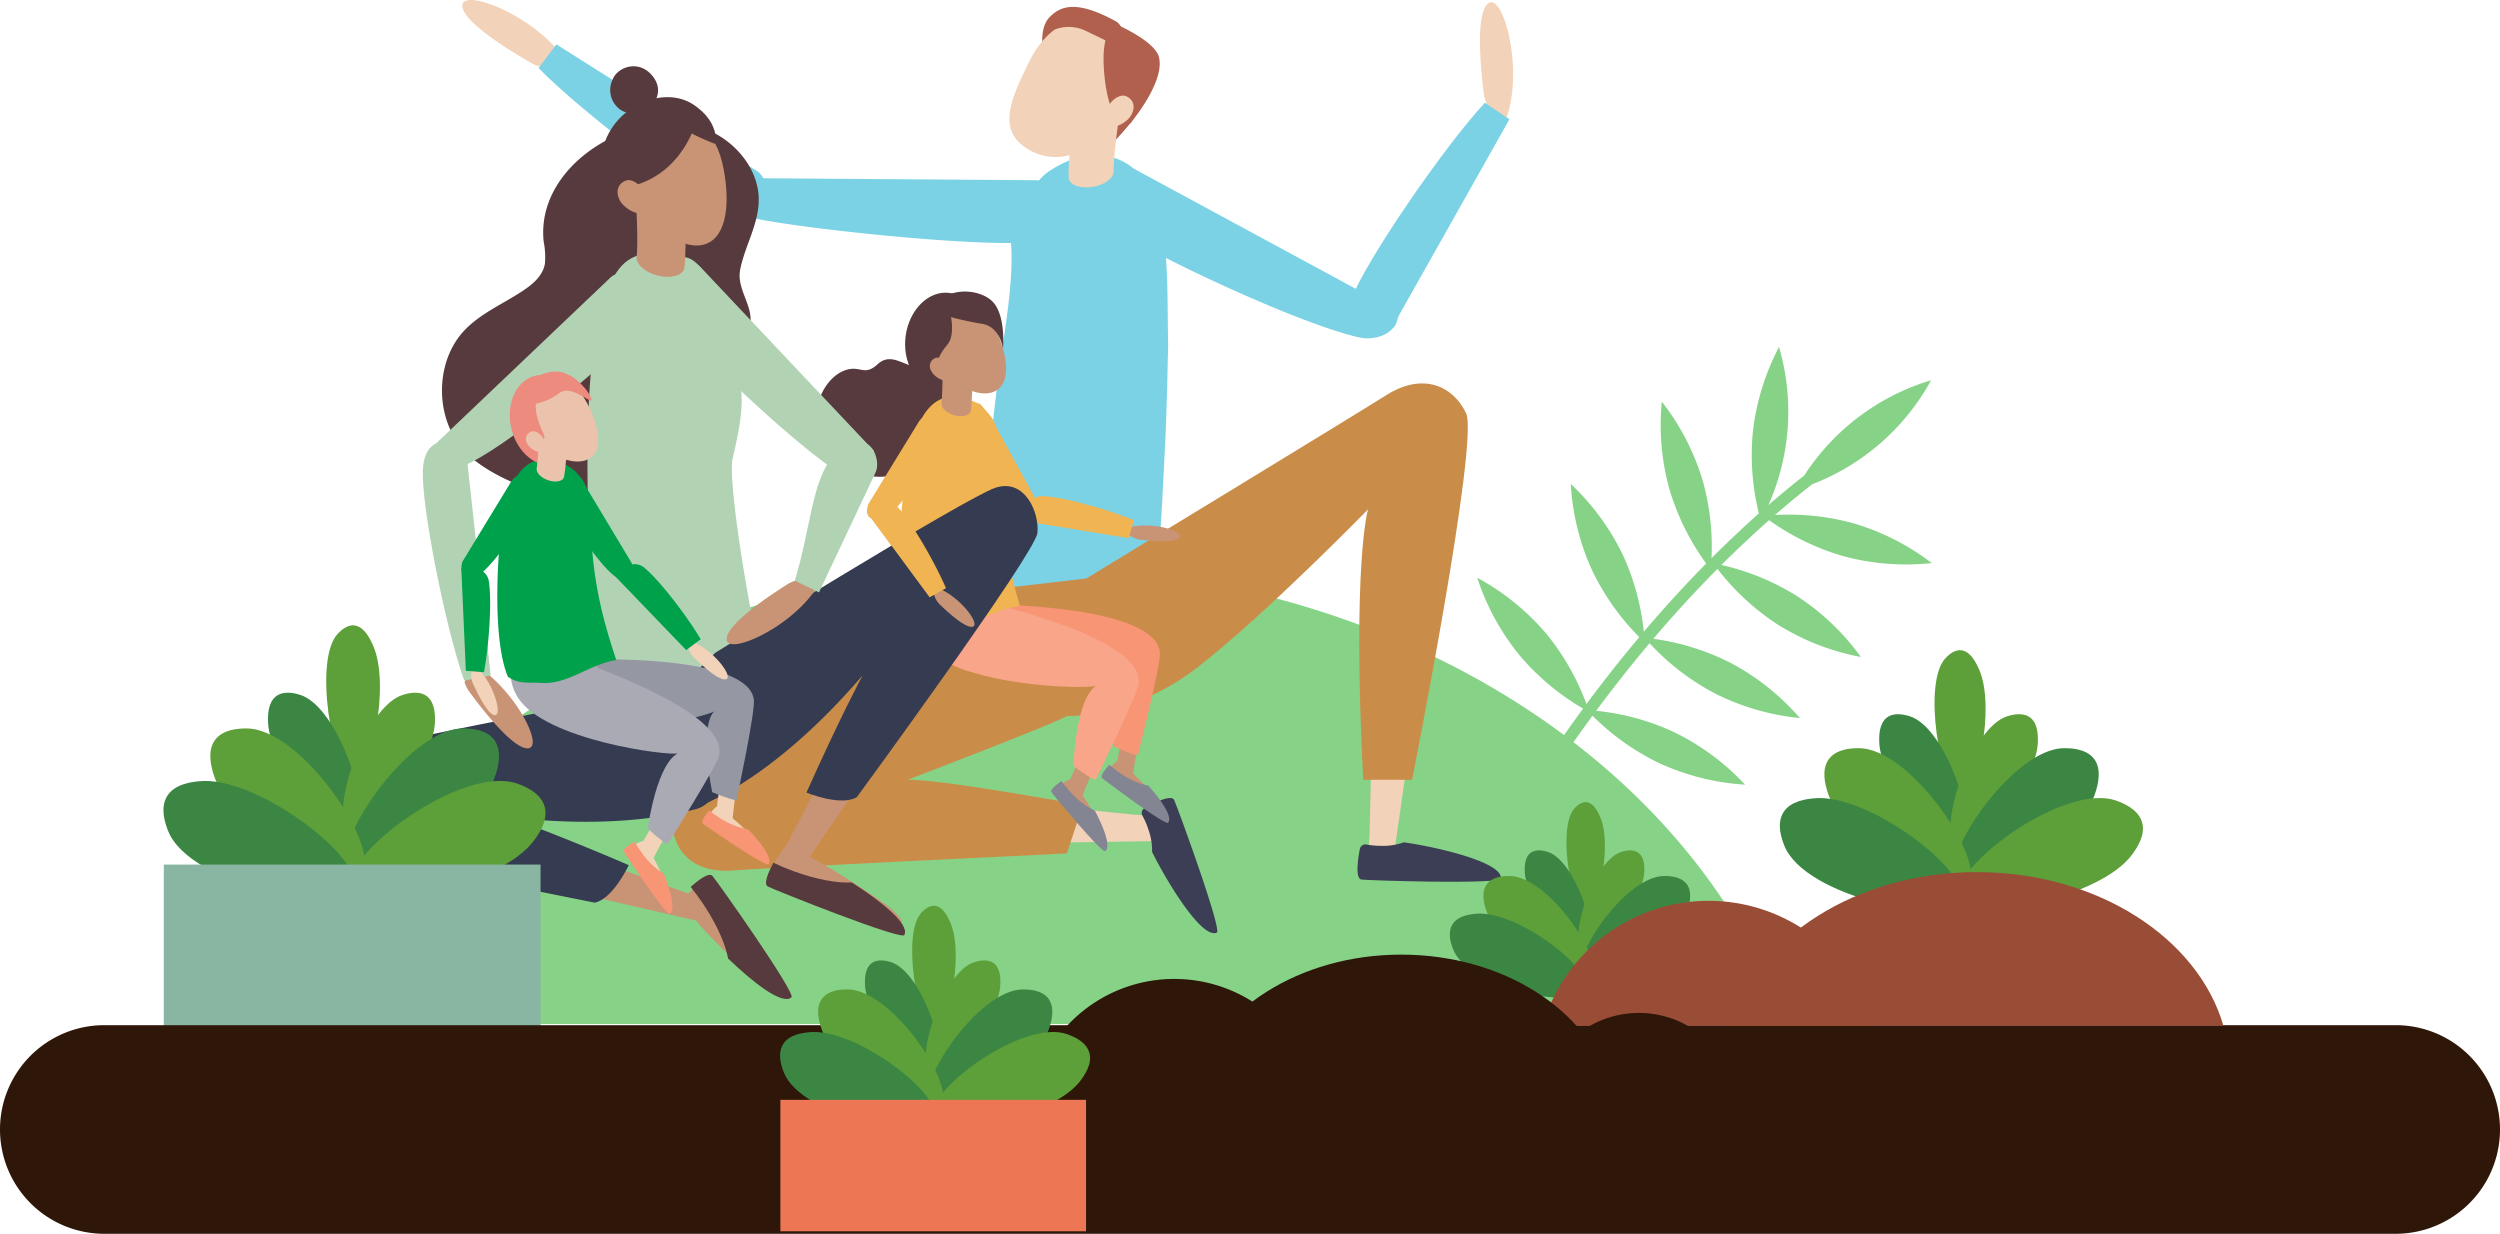 <svg id="Groupe_158" data-name="Groupe 158" xmlns="http://www.w3.org/2000/svg" xmlns:xlink="http://www.w3.org/1999/xlink" width="580" height="286.24" viewBox="0 0 580 286.24">
  <defs>
    <clipPath id="clip-path">
      <rect id="Rectangle_83" data-name="Rectangle 83" width="580" height="286.24" fill="none"/>
    </clipPath>
  </defs>
  <g id="Groupe_157" data-name="Groupe 157" clip-path="url(#clip-path)">
    <path id="Tracé_916" data-name="Tracé 916" d="M768.324,274.686a56.654,56.654,0,0,1,13.03,13.379l.388-.6c3.337-5.167,7.249-10.91,11.708-16.974A56.648,56.648,0,0,1,778.8,258.242a55.868,55.868,0,0,1-9.913-18.111,55.865,55.865,0,0,1,16.038,13,56.653,56.653,0,0,1,9.3,16.3c3.716-5.013,7.805-10.233,12.254-15.525a56.692,56.692,0,0,1-10.941-15.492,55.857,55.857,0,0,1-4.952-20.044,55.863,55.863,0,0,1,12.179,16.672,56.607,56.607,0,0,1,4.774,17.605c4.47-5.26,9.3-10.576,14.466-15.816a56.684,56.684,0,0,1-8.461-16.995,55.859,55.859,0,0,1-1.837-20.564,55.86,55.86,0,0,1,9.494,18.334,56.607,56.607,0,0,1,2.04,17.982c3.508-3.511,7.169-6.981,10.985-10.372a56.673,56.673,0,0,1-1.4-18.886A55.862,55.862,0,0,1,838.9,186.6a53.266,53.266,0,0,1-2.467,36.685q4.054-3.515,8.325-6.887a53.271,53.271,0,0,1,29.427-22.084,53.259,53.259,0,0,1-27.609,24.142q-4.423,3.477-8.606,7.126a56.615,56.615,0,0,1,17.942,1.849,55.869,55.869,0,0,1,18.436,9.295,55.858,55.858,0,0,1-20.584-1.614,56.642,56.642,0,0,1-17.165-8.334c-3.842,3.393-7.526,6.872-11.057,10.392a56.637,56.637,0,0,1,17.384,7.123,55.866,55.866,0,0,1,14.966,14.223,55.864,55.864,0,0,1-19.24-7.49,56.662,56.662,0,0,1-14.029-12.941c-5.328,5.364-10.292,10.815-14.88,16.208a56.655,56.655,0,0,1,17.846,5.548,55.862,55.862,0,0,1,16.164,12.846,55.864,55.864,0,0,1-19.826-5.763,56.651,56.651,0,0,1-15.062-11.591c-4.5,5.338-8.633,10.606-12.384,15.663a56.652,56.652,0,0,1,17.933,4.89,55.862,55.862,0,0,1,16.616,12.255,55.872,55.872,0,0,1-20.021-5.043,56.665,56.665,0,0,1-15.38-10.949c-4.4,5.982-8.257,11.648-11.552,16.749l-.491.762a56.439,56.439,0,0,1,18.674,7.391,55.867,55.867,0,0,1,14.966,14.223A53.487,53.487,0,0,1,783.35,290.03a297.9,297.9,0,0,0-20.465,36.99l-2.513-1.095a299.233,299.233,0,0,1,20.216-36.664,56.645,56.645,0,0,1-16.917-8.1,55.861,55.861,0,0,1-14.127-15.056,55.855,55.855,0,0,1,18.78,8.579" transform="translate(-426.169 -106.097)" fill="#86d388"/>
    <path id="Tracé_917" data-name="Tracé 917" d="M321.777,304.671c-83.425,0-153.78,44.859-175.592,106.132H497.368C475.556,349.53,405.2,304.671,321.777,304.671" transform="translate(-83.117 -173.227)" fill="#86d388"/>
    <path id="Tracé_918" data-name="Tracé 918" d="M589.906,102.816c-6.746-5.053-1.724-10.237-1.647-10.438.9-2.36,5.732-3.37,8.512-2.045l60.507,32.749c1.023.431.339,2.142-.057,3.18a2.051,2.051,0,0,1-.619.856c-1.674,2-5.031,2.782-7.637,2.234-13.569-2.856-50.287-19.965-59.059-26.536" transform="translate(-333.404 -51.026)" fill="#7bd2e4"/>
    <path id="Tracé_919" data-name="Tracé 919" d="M800.526,28.1a7.734,7.734,0,0,1-3.789-5.738c-.766-6.157-1.818-17.817.75-20.645,3.533-3.891,8.909,15.36,4.229,27.074Z" transform="translate(-452.503 -0.684)" fill="#f2d2b8"/>
    <path id="Tracé_920" data-name="Tracé 920" d="M756.769,55.252c-9.757,10.537-27.485,36.561-30.76,45.054-2.717,7.046,1.6,8.592,1.757,8.712,1.84,1.408,6.106.5,7.595-1.817l27.1-48.1Z" transform="translate(-412.279 -31.415)" fill="#7bd2e4"/>
    <path id="Tracé_921" data-name="Tracé 921" d="M376.548,421.622c-3.562,1.7-5.364,3.663-5.426,6.956a6.4,6.4,0,0,0,6.491,6.515l100.866-1.529a2.952,2.952,0,0,0,.112-5.9l-4.353-.231c-68.885-6.964-84.8-10.863-97.689-5.814" transform="translate(-211.008 -238.419)" fill="#f2d2b8"/>
    <path id="Tracé_922" data-name="Tracé 922" d="M462.986,337.791c8.726-8.343,7.112-14.764,4.69-18.4a6.354,6.354,0,0,0-9.189-3.408l-87.6,50.022a2.947,2.947,0,0,0-.121,5.05,10.226,10.226,0,0,0,10.281,2.223c18.8-6.391,70.595-24.641,81.941-35.49" transform="translate(-210.028 -179.181)" fill="#f2d2b8"/>
    <path id="Tracé_923" data-name="Tracé 923" d="M742.6,218.08c2.135-3.318,4.313-4.856,7.588-4.5a6.4,6.4,0,0,1,5.64,7.264L741.52,320.7a2.951,2.951,0,0,1-5.865-.637l.322-4.347c1.825-69.212-.025-85.492,6.619-97.638" transform="translate(-418.268 -121.406)" fill="#f2d2b8"/>
    <path id="Tracé_924" data-name="Tracé 924" d="M574.974,283.63c-11.444,3.845-16.378-.569-18.468-4.4a6.355,6.355,0,0,1,1.255-9.72l85.02-54.295a2.947,2.947,0,0,1,4.527,2.241,10.224,10.224,0,0,1-2.812,10.136c-14.4,13.676-54.641,51.041-69.522,56.04" transform="translate(-315.448 -122.1)" fill="#f2d2b8"/>
    <path id="Tracé_925" data-name="Tracé 925" d="M735.546,453.775a14.25,14.25,0,0,0,5.206-.813c7.563,1.058,22.967,4.608,22.488,8.389-.176,1.393-30.229.482-32.316.241-1.471-.17-.869-4.523-.386-7.08a1.319,1.319,0,0,1,1.559-1.041,18.414,18.414,0,0,0,3.448.3" transform="translate(-415.055 -257.541)" fill="#3b3e54"/>
    <path id="Tracé_926" data-name="Tracé 926" d="M615.5,436.435a14.25,14.25,0,0,1,.86,5.2c3.376,6.85,11.575,20.365,15.016,18.725,1.268-.6-9.019-28.856-9.9-30.763-.622-1.344-4.567.592-6.844,1.853a1.32,1.32,0,0,0-.5,1.807,18.432,18.432,0,0,1,1.37,3.179" transform="translate(-349.077 -243.997)" fill="#3b3e54"/>
    <path id="Tracé_927" data-name="Tracé 927" d="M271.611,15.082a7.734,7.734,0,0,1-6.864-.406C259.36,11.6,249.4,5.452,248.671,1.7c-1-5.16,17.635,2.075,24.207,12.842Z" transform="translate(-141.365 0)" fill="#f2d2b8"/>
    <path id="Tracé_928" data-name="Tracé 928" d="M460.816,110.508c8.347-1.173,6.447-8.136,6.476-8.349.349-2.5-3.4-5.716-6.471-5.9l-68.8-.491c-1.1-.116-4.068,3.28-4.221,4.38a2.047,2.047,0,0,0,.129,1.049c.5,2.558,5.739,3.553,8.351,4.073,12.827,2.551,53.681,6.762,64.535,5.236" transform="translate(-220.481 -54.451)" fill="#7bd2e4"/>
    <path id="Tracé_929" data-name="Tracé 929" d="M289.617,29.357c10.034,10.273,35.136,29.285,43.454,32.982,6.9,3.067,8.661-1.167,8.789-1.318,1.5-1.767.807-6.072-1.433-7.676L293.742,23.862Z" transform="translate(-164.668 -13.567)" fill="#7bd2e4"/>
    <path id="Tracé_930" data-name="Tracé 930" d="M564.272,172.7c.187-2.527.353-5.1.5-7.627.1-1.669.172-3.4.26-5.035.2-3.723.385-7.495.56-11.161.083-1.735.143-3.55.2-5.169.143-4.007.268-8.386.325-12.157.025-1.631.125-3.389.1-4.492-.158-7.2-.015-14.3-.6-21.118-.343-3.983.064-5.809-1.269-9.838-3.982-12.038-14.125-16.458-25.385-9.21a12.124,12.124,0,0,0-2.008,1.594c-4.346,4.882-7.811,7.667-7.192,15.3.681,8.394-1.406,20.17-2.777,29.358-.084.564-.294,2.73-.446,3.957-.217,1.743-.484,3.947-.727,6.045-.341,2.935-.752,6.231-1.085,9.365-.2,1.892-.438,4.027-.675,6.037-.418,3.554-.825,7.262-1.248,10.852-.117,1-.244,2.045-.381,3.041-.106.771-.2,1.528-.305,2.293-.248,1.814-.5,3.728-.784,5.508-.244,1.555-.531,2.961-.836,4.474-.409,2.033-.829,4.052-1.276,6.084a36.215,36.215,0,0,0,13.49.071c7.516-1.356,14.7-3.573,22.358-3.25a46.47,46.47,0,0,1,7.408,1.356c.57-3.853,1.028-7.733,1.415-11.624.154-1.539.268-3.1.383-4.655" transform="translate(-295.213 -47.406)" fill="#7bd2e4"/>
    <path id="Tracé_931" data-name="Tracé 931" d="M598.613,65.054c-.336.341-5.733,7.141-7.088,6.861-1.858-.384.585-6.195.585-6.195Z" transform="translate(-335.928 -36.988)" fill="#b0604c"/>
    <path id="Tracé_932" data-name="Tracé 932" d="M560.528,12.76S559.9,8.3,562.256,6c2.243-2.183,5.636-4.184,15.156.991a3.213,3.213,0,0,1,1.516,3.816l-1.354,4.167Z" transform="translate(-318.656 -2.119)" fill="#b0604c"/>
    <path id="Tracé_933" data-name="Tracé 933" d="M567.266,30.488c-2.822,5.743-5.585,10.293-10.216,11.633a12.135,12.135,0,0,1-9.594-1.1c-3.549-2-4.784-4.6-4.641-7.711.162-3.566,2.131-7.81,4.5-12.624,4.428-9.017,11.149-11.412,16.66-8.706s7.724,9.489,3.3,18.506" transform="translate(-308.623 -6.216)" fill="#f2d2b8"/>
    <path id="Tracé_934" data-name="Tracé 934" d="M586.953,50.66l-10.422-1.637c-.226,1.427-2.124,15.03-1.893,20.212.292,1.609,2.863,2.49,5.742,1.968,2.589-.47,4.529-1.913,4.686-3.369l.012,0c-.138-3.107,1.093-12.185,1.875-17.171" transform="translate(-326.711 -27.873)" fill="#f2d2b8"/>
    <path id="Tracé_935" data-name="Tracé 935" d="M599.628,35.792a5.033,5.033,0,0,1-4.121-2.966c-1.79-3.788-2.272-10.9-1.988-13.968.5-5.4,2.4-6.264,2.4-6.264s9.365,3.92,10.367,7.8c1.5,5.8-6.657,15.4-6.657,15.4" transform="translate(-337.415 -7.16)" fill="#b0604c"/>
    <path id="Tracé_936" data-name="Tracé 936" d="M600.112,55.725c-.95,1.958-4.109,3.52-5.527,2.831s-1-2.447-.053-4.406,2.988-3.232,4.406-2.545,2.124,2.161,1.174,4.119" transform="translate(-337.541 -29.234)" fill="#f2d2b8"/>
    <path id="Tracé_937" data-name="Tracé 937" d="M577.547,14.14l-5.833-2.8a9.026,9.026,0,0,0-6.279-.573l-2.845.774,5.349-4.145,5.54.5,5.74,3.306Z" transform="translate(-319.872 -4.203)" fill="#b0604c"/>
    <path id="Tracé_938" data-name="Tracé 938" d="M430.6,313.85s-69.4,39.976-69.49,51.485,8.157,13.7,14.159,13.167,77.555-3.961,77.555-3.961l3.7-11.183s-33.2-6.147-40.622-5.9c0,0,34.586-13.232,36.922-14.792s6.618-32.16,6.618-32.16Z" transform="translate(-205.314 -176.542)" fill="#ca8d49"/>
    <path id="Tracé_939" data-name="Tracé 939" d="M642.444,298.145h11.344s15.6-78.638,12.524-85.057-10.1-9.482-18.451-4.216-70.648,43.172-70.648,43.172l-3.526,31.309s15,.625,30.528-11.451,39.345-36.482,39.345-36.482-3.7,12.2-1.117,62.725" transform="translate(-326.183 -117.234)" fill="#ca8d49"/>
    <path id="Tracé_940" data-name="Tracé 940" d="M603.486,389.61c-1.911.172-2.45,1.436-4.373,1.387,1.071-7.094,2.57-14.528,4.264-22.12l3.969,2.067a133.9,133.9,0,0,0-3.86,18.667" transform="translate(-340.638 -209.733)" fill="#c99375"/>
    <path id="Tracé_941" data-name="Tracé 941" d="M596.707,409.47s-3.4,2.973-2.558,3.7,13.722,10.187,14.2,9.662c1.629-1.8-7.852-11.043-9.043-11.57s-2.117-2.235-2.6-1.795" transform="translate(-337.739 -232.772)" fill="#c99375"/>
    <path id="Tracé_942" data-name="Tracé 942" d="M603.282,416.131A18.135,18.135,0,0,1,596.4,413a25.419,25.419,0,0,1-2.233-1.73c-1.055,1.166-2.163,2.611-1.656,3.067.9.806,14.71,11.058,15.3,10.382,1.164-1.334-1.676-5.34-4.533-8.585" transform="translate(-336.815 -233.834)" fill="#848593"/>
    <path id="Tracé_943" data-name="Tracé 943" d="M503.322,302.2s-10.36,14.685-1.03,22.562,39,2.115,40.731.79c0,0-4.116,2.192-1.4,19.355,0,0,4.317,2.017,5.734,2.139,0,0,5.445-21.217,5.1-23.9-.226-1.763-1.147-9.2-33.893-10.948Z" transform="translate(-283.374 -171.821)" fill="#f79574"/>
    <path id="Tracé_944" data-name="Tracé 944" d="M575.859,401.876c-1.9-.279-2.718.824-4.576.327,2.7-6.647,5.891-13.527,9.311-20.512l3.377,2.936a133.929,133.929,0,0,0-8.112,17.249" transform="translate(-324.815 -217.019)" fill="#c99375"/>
    <path id="Tracé_945" data-name="Tracé 945" d="M570.352,419.166s-4,2.1-3.353,3,10.964,13.11,11.551,12.71c2-1.366-5.056-12.571-6.091-13.362s-1.536-2.668-2.107-2.352" transform="translate(-322.339 -238.306)" fill="#c99375"/>
    <path id="Tracé_946" data-name="Tracé 946" d="M575.407,426.852a18.13,18.13,0,0,1-5.956-4.655,25.514,25.514,0,0,1-1.768-2.2c-1.3.888-2.713,2.034-2.326,2.6.682.992,11.721,14.188,12.452,13.668,1.443-1.026-.383-5.584-2.4-9.406" transform="translate(-321.409 -238.796)" fill="#848593"/>
    <path id="Tracé_947" data-name="Tracé 947" d="M500.611,296.42S487.4,308.6,494.864,318.262s37.687,10.26,39.657,9.329c0,0-4.485,1.279-5.435,18.63,0,0,3.8,2.879,5.157,3.3,0,0,9.978-20.521,10.008-22.3.038-2.223.811-9.236-30.837-17.824Z" transform="translate(-280.066 -168.536)" fill="#f8a589"/>
    <path id="Tracé_948" data-name="Tracé 948" d="M519.886,228.184c-1.483-3.812,1.261-5.393,1.365-5.439a3.764,3.764,0,0,1,4.521,1.582l10.741,19.647c.226.316.7,2.784-.741,3.3a3.37,3.37,0,0,1-3.331-.186c-3.861-3.051-11.088-15.136-12.555-18.907" transform="translate(-295.343 -126.502)" fill="#f0b552"/>
    <path id="Tracé_949" data-name="Tracé 949" d="M468.33,183.36s-.968,5.719-4.813,6.086-7.022-3.8-10.386-.717-4.125-.113-8.1,1.639c-6.1,2.694-9.736,14.57-1.23,20.846,8.824,6.509,15.9,3.193,20.267-1.2s5.607-11.889,6.683-17.575a10.359,10.359,0,0,0-2.427-9.078" transform="translate(-249.487 -104.253)" fill="#563a3d"/>
    <path id="Tracé_950" data-name="Tracé 950" d="M486.558,224.185c4.281-14.757,11.893-10.724,16.008-9.09,2.377,2.989,4.473,3.772,4.34,11.788-.216,13.019.945,21.857,4.788,35.018-6.507.731-11.65,5.377-18.083,4.75-3.536-.344-5.451.094-7.977-1.825-3.807-10.363-.792-34.725.924-40.641" transform="translate(-275.072 -121.297)" fill="#f0b552"/>
    <path id="Tracé_951" data-name="Tracé 951" d="M493.9,179.628c-4.763-.677-7.918-6.19-7.047-12.313s5.436-10.538,10.2-9.861,7.918,6.189,7.048,12.313-5.437,10.539-10.2,9.862" transform="translate(-276.727 -89.485)" fill="#563a3d"/>
    <path id="Tracé_952" data-name="Tracé 952" d="M503.411,176.007c2.577,6.143,8.944,9.327,12.7,7.753s3.473-7.313.9-13.455-6.931-7.992-10.685-6.418-5.486,5.977-2.909,12.12" transform="translate(-285.528 -92.879)" fill="#c99375"/>
    <path id="Tracé_953" data-name="Tracé 953" d="M506.4,190.29l6.991-.258c.036.957.215,10.063-.345,13.457-.319,1.037-2.081,1.414-3.936.843-1.667-.513-2.831-1.617-2.82-2.588l-.008,0a92.149,92.149,0,0,0,.117-11.453" transform="translate(-287.855 -108.047)" fill="#c99375"/>
    <path id="Tracé_954" data-name="Tracé 954" d="M500.866,161.345a72.339,72.339,0,0,0,11.442,2.87c4.538.519,5.169,5.84,5.169,5.84s.714-7.879-2.494-11.012-11.466-3.558-14.117,2.3" transform="translate(-284.778 -89.143)" fill="#563a3d"/>
    <path id="Tracé_955" data-name="Tracé 955" d="M501.332,167.012s1.573,5.458-.561,7.944-2.25,4.125-2.25,4.125l-2.071-2.724-2.209-8.2Z" transform="translate(-281.011 -94.958)" fill="#563a3d"/>
    <path id="Tracé_956" data-name="Tracé 956" d="M500.334,195.292c.6,1.43,2.787,2.663,3.822,2.229s.808-1.7.208-3.132-2-2.415-3.036-1.981a2,2,0,0,0-.995,2.884" transform="translate(-284.335 -109.339)" fill="#c99375"/>
    <path id="Tracé_957" data-name="Tracé 957" d="M604.48,283.36a4.937,4.937,0,0,0,3.676,2.479c3,.385,7.8.8,9.054-.308C619.068,283.892,610.031,281.232,604.48,283.36Z" transform="translate(-343.69 -160.66)" fill="#c99375"/>
    <path id="Tracé_958" data-name="Tracé 958" d="M575.914,272.393c-6.277-2.575-16.169-5.315-20.742-5.571a3.576,3.576,0,0,0-4.068,3.2c-.505.9-1.57,2.337-.259,2.643l23.84,3.892Z" transform="translate(-312.836 -151.702)" fill="#f0b552"/>
    <path id="Tracé_959" data-name="Tracé 959" d="M483.991,228.605c1.671-3.734-.991-5.449-1.092-5.5a3.764,3.764,0,0,0-4.594,1.355L466.6,243.547c-.242.3-.838,2.746.575,3.335a3.37,3.37,0,0,0,3.336-.019c4.008-2.855,11.828-14.565,13.481-18.258" transform="translate(-265.105 -126.669)" fill="#f0b552"/>
    <path id="Tracé_960" data-name="Tracé 960" d="M501.973,315.409a4.937,4.937,0,0,0,1.466,4.185c2.177,2.1,5.782,5.3,7.444,5.164,2.469-.2-3.187-7.738-8.909-9.349" transform="translate(-285.384 -179.332)" fill="#c99375"/>
    <path id="Tracé_961" data-name="Tracé 961" d="M484.57,290.068c-2.694-6.227-7.861-15.1-10.955-18.473a3.576,3.576,0,0,0-5.149-.549c-.991.293-2.756.576-2.031,1.711l14.345,19.435Z" transform="translate(-265.105 -153.618)" fill="#f0b552"/>
    <path id="Tracé_962" data-name="Tracé 962" d="M248.474,393.558c10.154-4.792,10.621-10.932,9.554-14.849a6.021,6.021,0,0,0-.071-.842,5.948,5.948,0,0,0-7.032-4.87l-92.011,18.339a2.741,2.741,0,0,0-1.594,4.42,9.509,9.509,0,0,0,8.415,4.988c18.472-.1,69.534-.954,82.738-7.185" transform="translate(-89.098 -212.009)" fill="#c99375"/>
    <path id="Tracé_963" data-name="Tracé 963" d="M356.039,332.112c-10.714,3.36-15.219-.838-17.09-4.442a6.021,6.021,0,0,1-.518-.667,5.948,5.948,0,0,1,1.869-8.347l80.08-48.883a2.741,2.741,0,0,1,4.167,2.169,9.509,9.509,0,0,1-2.806,9.371c-13.65,12.445-51.771,46.43-65.7,50.8" transform="translate(-191.865 -153.156)" fill="#c99375"/>
    <path id="Tracé_964" data-name="Tracé 964" d="M297.912,67.374c-15.621-4.9-38.657,8.373-36.629,26.5a17.659,17.659,0,0,1,.264,5.092c-.481,2.6-2.544,4.458-4.638,5.9-4.708,3.242-10.218,5.42-14.134,9.621-6.267,6.725-6.9,18.544-1.1,26.46,5.367,7.323,22.249,13.76,30.574,11.954s15.152-7.891,19.408-15.361a24.122,24.122,0,0,1,3.505-5.343c2.781-2.774,6.98-3.426,10.356-5.405,3.153-1.848,2.337-9.4,3.471-12.995,1.465-4.641-3.078-8.718-2.129-13.531,1.112-5.638,4.425-10.7,4.3-16.533-.157-7.42-6.274-14.165-13.255-16.357" transform="translate(-135.137 -37.722)" fill="#563a3d"/>
    <path id="Tracé_965" data-name="Tracé 965" d="M312.706,252.764c-1.061.159.87-35.46,2.34-39.194-1.409-15.566-1.872-45.287.832-58.223,3.4-16.249,6.155-21.809,21.149-18.171,4.719,1.145,8.626,12.832,10.45,21.491s3.85,9.4.127,25.044c-1.323,5.56,4.7,41.159,7.78,51.1.885,2.855,1.272,12.5,2.986,15.456a20.508,20.508,0,0,1-6.156,3.416c-13.725,3.508-25.365-3.029-39.508-.914" transform="translate(-177.622 -77.387)" fill="#b1d3b4"/>
    <path id="Tracé_966" data-name="Tracé 966" d="M158.777,417.2c-3.594.739-5.659,2.114-6.449,5.074a5.948,5.948,0,0,0,4.41,7.329l91.422,21.077a2.745,2.745,0,0,0,1.415-5.3L245.7,444.2c-60.653-21.626-74.154-28.69-86.919-27" transform="translate(-86.494 -237.069)" fill="#c99375"/>
    <path id="Tracé_967" data-name="Tracé 967" d="M367.031,477.708s4.688-5.557,5.708-4.757,17.883,24.081,17.988,26.471-5-1.613-5-1.613S375.181,488.55,370.2,482.5c0,0-3.509-4.566-3.167-4.792" transform="translate(-208.67 -268.861)" fill="#c99375"/>
    <path id="Tracé_968" data-name="Tracé 968" d="M380.082,489.866c-.551-3.2-2.563-7.8-5.649-12.465-.986-1.493-2.009-2.879-3.033-4.136,1.908-1.708,4.282-3.474,5.078-2.526,1.4,1.672,19.412,27.2,18.306,28.15-2.186,1.878-9.084-3.605-14.7-9.023" transform="translate(-211.167 -267.498)" fill="#563a3d"/>
    <path id="Tracé_969" data-name="Tracé 969" d="M242.98,401.882c-7.868,2.086-22.325,4.376-43.676,1.856,0,0,10.215,3.512,28,11.165,0,0-3.646,7.834-7.882,8.7,0,0-68.813-13.5-72.374-16.685s-6.436-11.312.056-14.285,73.736-15.915,73.736-15.915l16.222.473,9.459,16.136a5.812,5.812,0,0,1-3.539,8.556" transform="translate(-81.438 -214.19)" fill="#353b51"/>
    <path id="Tracé_970" data-name="Tracé 970" d="M463.418,273.337c3.144-1.893,5.594-2.282,8.18-.641a5.948,5.948,0,0,1,1.725,8.378l-52.931,77.464a2.745,2.745,0,0,1-4.633-2.939l2.054-3.5c29.936-57.011,35.074-71.356,45.605-78.766" transform="translate(-236.173 -154.46)" fill="#c99375"/>
    <path id="Tracé_971" data-name="Tracé 971" d="M417.291,455.69s-4.311,5.854-3.294,6.66,27.586,11.775,29.935,11.32-2.734-4.486-2.734-4.486-11.463-8.1-18.508-11.531c0,0-5.258-2.348-5.4-1.963" transform="translate(-235.298 -259.068)" fill="#c99375"/>
    <path id="Tracé_972" data-name="Tracé 972" d="M431.814,468.5c-3.242.211-8.178-.674-13.438-2.587-1.682-.611-3.269-1.282-4.729-1.985-1.216,2.253-2.379,4.974-1.272,5.527,1.953.976,30.975,12.536,31.642,11.237,1.317-2.564-5.624-7.993-12.2-12.193" transform="translate(-234.211 -263.774)" fill="#563a3d"/>
    <path id="Tracé_973" data-name="Tracé 973" d="M363.281,336.576s17.8-5.044,40.265-31.26c0,0-5.13,9.506-13.018,27.186,0,0,7.991,3.288,11.692,1.053,0,0,41.446-56.566,41.9-61.323s-2.936-12.679-9.724-10.465-65,38.278-65,38.278l-11.606,11.343Z" transform="translate(-203.43 -148.617)" fill="#353b51"/>
    <path id="Tracé_974" data-name="Tracé 974" d="M352.414,149.965c-4.351-6.309,1.479-9.321,1.6-9.473,1.459-1.773,5.916-1.244,7.929.7L401.962,183.6c.758.668-.328,1.944-.97,2.723a1.864,1.864,0,0,1-.781.559c-2.022,1.237-2.5,4.281-4.583,3.054-10.867-6.392-37.557-31.772-43.214-39.976" transform="translate(-199.457 -79.265)" fill="#b1d3b4"/>
    <path id="Tracé_975" data-name="Tracé 975" d="M282.459,157c4.253-5.591-1.152-9.154-1.265-9.314-1.327-1.874-5.531-1.868-7.474-.218l-41.291,39.287c-.729.559.259,1.911.843,2.736a2,2,0,0,0,.72.627,6.994,6.994,0,0,0,6.8.541c10.383-4.935,36.132-26.388,41.662-33.658" transform="translate(-132.006 -83.157)" fill="#b1d3b4"/>
    <path id="Tracé_976" data-name="Tracé 976" d="M333.9,84.324S323.5,80.338,322.884,69.8C322.059,55.641,336.5,48.988,344.159,53.8c7.053,4.434,5.706,10.517,4.835,12.006s-15.1,18.514-15.1,18.514" transform="translate(-183.563 -29.707)" fill="#563a3d"/>
    <path id="Tracé_977" data-name="Tracé 977" d="M341.287,94.5l11.344-.8c.111,1.553.9,16.337.175,21.882-.462,1.7-3.3,2.411-6.348,1.585-2.737-.742-4.688-2.471-4.722-4.049l-.013,0c.434-3.325-.053-13.187-.435-18.614" transform="translate(-194.046 -53.277)" fill="#c99375"/>
    <path id="Tracé_978" data-name="Tracé 978" d="M342.572,78.849c1.719,8.953,9.349,15.014,14.82,13.963S364.1,84,362.385,75.046s-7.029-12.658-12.5-11.607-9.032,6.458-7.313,15.411" transform="translate(-194.529 -35.971)" fill="#c99375"/>
    <path id="Tracé_979" data-name="Tracé 979" d="M347.8,57.86s-2.284,11.988-13.42,16.028c-5.736,2.081-7.574-6.965-7.574-6.965l5.689-8.557s4.631-3.632,8.148-3.245c.3.033,7.157,2.74,7.157,2.74" transform="translate(-185.813 -31.323)" fill="#563a3d"/>
    <path id="Tracé_980" data-name="Tracé 980" d="M369.429,64.055s-9.974-3.655-11.44-7.141,3.665-3.031,3.665-3.031a13.169,13.169,0,0,1,7.775,10.171" transform="translate(-203.392 -30.625)" fill="#563a3d"/>
    <path id="Tracé_981" data-name="Tracé 981" d="M336.724,45.951s4.546-3.486,1.516-7.729-8.319-2.67-9.548.606a5.571,5.571,0,0,0,1.97,6.971,6.152,6.152,0,0,0,6.062.151" transform="translate(-186.611 -20.268)" fill="#563a3d"/>
    <path id="Tracé_982" data-name="Tracé 982" d="M332.433,101.234c.888,2.083,4.093,3.864,5.6,3.221s1.165-2.493.277-4.575-2.942-3.509-4.45-2.866-2.315,2.138-1.427,4.221" transform="translate(-188.802 -55.071)" fill="#c99375"/>
    <path id="Tracé_983" data-name="Tracé 983" d="M249.822,361.055a7.055,7.055,0,0,0,1.064,2.139c3.335,4.549,9.916,12.916,13.379,13.184,4.531.351-2.9-14.174-12.588-19.749Z" transform="translate(-142.042 -202.769)" fill="#c99375"/>
    <path id="Tracé_984" data-name="Tracé 984" d="M236.962,292.959c-4.39-12.3-9.908-40.389-9.61-48.66.247-6.861,4.409-6.611,4.583-6.655,2.041-.519,5.283,1.764,5.7,4.233l5.462,49.9Z" transform="translate(-129.26 -135.075)" fill="#b1d3b4"/>
    <path id="Tracé_985" data-name="Tracé 985" d="M411.055,312.117a7.034,7.034,0,0,0-6.218.647c-4.769,3.013-13.57,9-14.077,12.436-.7,4.727,15.934-2.6,21.467-12.645Z" transform="translate(-222.163 -177.208)" fill="#c99375"/>
    <path id="Tracé_986" data-name="Tracé 986" d="M427.377,269.429c3.818-12.486,3.811-22.706,8.988-29.164,4.294-5.357,7.484-2.671,7.65-2.6,1.947.8,3.186,4.569,2.045,6.8L433,272.146Z" transform="translate(-242.994 -134.711)" fill="#b1d3b4"/>
    <path id="Tracé_987" data-name="Tracé 987" d="M388.411,414.347c-1.847.241-2.32,1.488-4.187,1.516.762-6.921,1.924-14.19,3.27-21.619l3.93,1.849a130,130,0,0,0-3.014,18.254" transform="translate(-218.459 -224.156)" fill="#f2d2b8"/>
    <path id="Tracé_988" data-name="Tracé 988" d="M381.65,433.946s-3.183,3.016-2.336,3.692,13.706,9.343,14.148,8.815c1.51-1.806-8.046-10.4-9.223-10.867s-2.14-2.085-2.589-1.639" transform="translate(-215.586 -246.685)" fill="#f2d2b8"/>
    <path id="Tracé_989" data-name="Tracé 989" d="M388.251,440.2a17.6,17.6,0,0,1-6.793-2.772,24.718,24.718,0,0,1-2.234-1.59c-.978,1.172-2,2.617-1.485,3.039.9.746,14.7,10.149,15.244,9.471,1.077-1.34-1.834-5.113-4.731-8.148" transform="translate(-214.694 -247.808)" fill="#f79574"/>
    <path id="Tracé_990" data-name="Tracé 990" d="M287.412,333.459s-9.472,14.647-.117,21.921,37.907.526,39.533-.827c0,0-3.906,2.287-.6,18.826,0,0,4.265,1.787,5.645,1.85,0,0,4.451-20.789,4.012-23.38-.288-1.7-1.472-8.878-33.3-9.292Z" transform="translate(-161.001 -189.595)" fill="#9597a3"/>
    <path id="Tracé_991" data-name="Tracé 991" d="M345.239,436.956c-1.8-.463-2.707.518-4.45-.151,3.283-6.141,7.067-12.455,11.081-18.849l2.96,3.179a129.959,129.959,0,0,0-9.591,15.821" transform="translate(-193.763 -237.638)" fill="#f2d2b8"/>
    <path id="Tracé_992" data-name="Tracé 992" d="M340.536,452.307s-4.077,1.615-3.542,2.557,9.244,13.773,9.851,13.447c2.074-1.114-3.6-12.65-4.515-13.519s-1.21-2.732-1.793-2.485" transform="translate(-191.577 -257.156)" fill="#f2d2b8"/>
    <path id="Tracé_993" data-name="Tracé 993" d="M344.689,460.087a17.6,17.6,0,0,1-5.273-5.1,24.694,24.694,0,0,1-1.481-2.307c-1.344.724-2.826,1.686-2.51,2.268.557,1.027,9.865,14.89,10.624,14.464,1.5-.843.2-5.429-1.359-9.324" transform="translate(-190.688 -257.38)" fill="#f79574"/>
    <path id="Tracé_994" data-name="Tracé 994" d="M284,327.314s-14,10.409-7.777,20.5,35.328,13.751,37.325,13.053c0,0-4.46.777-7.148,17.427,0,0,3.371,3.166,4.641,3.707,0,0,11.726-18.789,11.936-20.5.263-2.142,1.726-8.832-27.945-20.352Z" transform="translate(-156.148 -186.101)" fill="#a9aab4"/>
    <path id="Tracé_995" data-name="Tracé 995" d="M300.058,261.123c-1.588-3.639,1.013-5.28,1.11-5.328a3.653,3.653,0,0,1,4.447,1.357L316.8,275.786c.232.3.788,2.672-.589,3.232a3.272,3.272,0,0,1-3.238-.05c-3.864-2.809-11.345-14.245-12.916-17.846" transform="translate(-170.313 -145.269)" fill="#00a14b"/>
    <path id="Tracé_996" data-name="Tracé 996" d="M269.18,258.064c2.91-11.787,8.447-11.584,12.593-10.333a9.485,9.485,0,0,1,4.161,2.59c1.681,1.786,2.942,3.561,3.085,9.563.3,12.634,1.771,21.16,6.013,33.774-6.283.963-11.089,5.671-17.352,5.315-3.442-.2-5.282.3-7.808-1.459-4.1-9.9-2.126-33.646-.693-39.45" transform="translate(-152.051 -140.528)" fill="#00a14b"/>
    <path id="Tracé_997" data-name="Tracé 997" d="M369.941,344.282a4.791,4.791,0,0,0,1.414,4.065c2.108,2.046,5.6,5.158,7.214,5.028,2.4-.193-3.077-7.517-8.627-9.093" transform="translate(-210.314 -195.749)" fill="#f2d2b8"/>
    <path id="Tracé_998" data-name="Tracé 998" d="M350.639,320.783c-3.379-5.653-9.47-13.536-12.873-16.4a3.471,3.471,0,0,0-5.024.122c-.918.407-2.579.9-1.739,1.9l16.258,16.894Z" transform="translate(-188.068 -172.48)" fill="#00a14b"/>
    <path id="Tracé_999" data-name="Tracé 999" d="M265.282,260.535c1.611-3.629-.979-5.286-1.077-5.335a3.653,3.653,0,0,0-4.455,1.329l-11.3,18.562c-.234.3-.8,2.668.569,3.236a3.271,3.271,0,0,0,3.238-.029c3.882-2.784,11.435-14.173,13.028-17.763" transform="translate(-141.079 -144.925)" fill="#00a14b"/>
    <path id="Tracé_1000" data-name="Tracé 1000" d="M253.943,357.563a4.792,4.792,0,0,0-.175,4.3c1.211,2.677,3.319,6.852,4.868,7.323,2.3.7-.106-8.122-4.693-11.623" transform="translate(-144.043 -203.3)" fill="#f2d2b8"/>
    <path id="Tracé_1001" data-name="Tracé 1001" d="M253.335,329.191c1.2-6.476,1.835-16.418,1.169-20.813a3.471,3.471,0,0,0-3.852-3.228c-.957-.3-2.532-1.027-2.562.28l1.043,23.423Z" transform="translate(-141.056 -173.23)" fill="#00a14b"/>
    <path id="Tracé_1002" data-name="Tracé 1002" d="M284.932,222.453c-4.439,1.043-9.124-2.738-10.465-8.445s1.17-11.179,5.609-12.222,9.124,2.738,10.465,8.445-1.17,11.179-5.609,12.222" transform="translate(-155.849 -114.631)" fill="#ec8b7e"/>
    <path id="Tracé_1003" data-name="Tracé 1003" d="M285.091,215.872c2.913,5.6,9.177,8.113,12.6,6.333s2.71-7.179-.2-12.781-7.171-7.009-10.594-5.229-4.716,6.075-1.8,11.676" transform="translate(-161.177 -115.688)" fill="#ebc2ab"/>
    <path id="Tracé_1004" data-name="Tracé 1004" d="M289.181,227.066l6.631.063c-.008.908-.237,9.538-.916,12.726-.347.968-2.032,1.248-3.763.626-1.557-.559-2.61-1.655-2.557-2.573l-.007,0a87.389,87.389,0,0,0,.613-10.839" transform="translate(-164.071 -129.103)" fill="#ebc2ab"/>
    <path id="Tracé_1005" data-name="Tracé 1005" d="M283.733,206.361s.073.614.059,4.986,2.819,7.353,1.816,7.807-2.7.135-4.083-1.758-1.761-11.507,2.208-11.034" transform="translate(-159.517 -117.321)" fill="#ec8b7e"/>
    <path id="Tracé_1006" data-name="Tracé 1006" d="M283.171,234.859c.678,1.3,2.84,2.3,3.784,1.807s.631-1.671-.047-2.975-2.078-2.126-3.022-1.635a1.9,1.9,0,0,0-.714,2.8" transform="translate(-160.818 -131.859)" fill="#ebc2ab"/>
    <path id="Tracé_1007" data-name="Tracé 1007" d="M280.62,207.744s5.135-.123,8.7-2.96c2.607-2.078,7.357,2.528,7.476,1.617s-3.735-6.728-8.458-6.6c-4.652.127-7.418,3.62-7.714,7.943" transform="translate(-159.552 -113.6)" fill="#ec8b7e"/>
    <path id="Tracé_1008" data-name="Tracé 1008" d="M501.973,315.409a4.937,4.937,0,0,0,1.466,4.185c2.177,2.1,5.782,5.3,7.444,5.164,2.469-.2-3.187-7.738-8.909-9.349" transform="translate(-285.384 -179.332)" fill="#c99375"/>
    <path id="Tracé_1009" data-name="Tracé 1009" d="M484.57,290.068c-2.694-6.227-7.861-15.1-10.955-18.473a3.576,3.576,0,0,0-5.149-.549c-.991.293-2.756.576-2.031,1.711l14.345,19.435Z" transform="translate(-265.105 -153.618)" fill="#f0b552"/>
    <path id="Tracé_1010" data-name="Tracé 1010" d="M181.43,371.156c4.3.969,8.962-20.877,4.9-30.12-.5-1.13-1.711-3.892-3.728-4.594-2.073-.721-3.866,1.128-4.451,1.73-5.8,5.978-1.205,31.972,3.28,32.984" transform="translate(-99.742 -191.198)" fill="#5d9f39"/>
    <path id="Tracé_1011" data-name="Tracé 1011" d="M164.268,403.892c-4.119,2.825-19.923-14.548-20.147-24.652-.027-1.235-.094-4.255,1.718-5.8,1.862-1.589,4.7-.757,5.62-.485,9.166,2.691,17.11,27.99,12.809,30.939" transform="translate(-81.938 -211.788)" fill="#3c8643"/>
    <path id="Tracé_1012" data-name="Tracé 1012" d="M185.621,403.892c4.119,2.825,19.923-14.548,20.147-24.652.027-1.235.094-4.255-1.718-5.8-1.862-1.589-4.7-.757-5.62-.485-9.167,2.691-17.11,27.99-12.809,30.939" transform="translate(-104.856 -211.788)" fill="#5d9f39"/>
    <path id="Tracé_1013" data-name="Tracé 1013" d="M186.089,425c4.54,4.976,30.884-10.552,34.378-22.87.427-1.505,1.471-5.188-.43-7.749-1.953-2.633-5.955-2.65-7.259-2.656-12.943-.057-31.428,28.08-26.689,33.276" transform="translate(-105.373 -222.721)" fill="#3c8643"/>
    <path id="Tracé_1014" data-name="Tracé 1014" d="M148.148,425c-4.539,4.976-30.884-10.552-34.377-22.87-.427-1.505-1.472-5.188.429-7.749,1.954-2.633,5.955-2.65,7.259-2.656,12.943-.057,31.428,28.08,26.689,33.276" transform="translate(-64.304 -222.721)" fill="#5d9f39"/>
    <path id="Tracé_1015" data-name="Tracé 1015" d="M131.856,444.613c3.083-6.368-22.338-26-35.713-24.6-1.635.171-5.633.589-7.39,3.441-1.806,2.932-.262,6.842.241,8.116,4.993,12.645,39.644,19.7,42.862,13.048" transform="translate(-49.978 -238.764)" fill="#3c8643"/>
    <path id="Tracé_1016" data-name="Tracé 1016" d="M189.582,444.025c2.723,6.53,34.276.524,42.1-10.415.956-1.337,3.295-4.606,2.325-7.814-1-3.3-4.947-4.733-6.235-5.2-12.775-4.648-41.032,16.612-38.189,23.43" transform="translate(-107.677 -238.765)" fill="#5d9f39"/>
    <rect id="Rectangle_81" data-name="Rectangle 81" width="87.406" height="37.582" transform="translate(38.002 200.58)" fill="#88b6a3"/>
    <path id="Tracé_1017" data-name="Tracé 1017" d="M1046,382.789c4.084.921,8.518-19.841,4.656-28.625-.472-1.073-1.626-3.7-3.543-4.366-1.97-.685-3.675,1.072-4.23,1.645-5.512,5.682-1.145,30.386,3.117,31.347" transform="translate(-591.482 -198.796)" fill="#5d9f39"/>
    <path id="Tracé_1018" data-name="Tracé 1018" d="M1029.691,413.9c-3.915,2.685-18.934-13.826-19.147-23.429-.026-1.173-.09-4.044,1.632-5.514,1.77-1.51,4.464-.719,5.342-.461,8.712,2.558,16.26,26.6,12.173,29.4" transform="translate(-574.562 -218.365)" fill="#3c8643"/>
    <path id="Tracé_1019" data-name="Tracé 1019" d="M1049.985,413.9c3.914,2.685,18.934-13.826,19.146-23.429.026-1.173.09-4.044-1.632-5.514-1.77-1.51-4.464-.719-5.342-.461-8.712,2.558-16.26,26.6-12.173,29.4" transform="translate(-596.342 -218.365)" fill="#5d9f39"/>
    <path id="Tracé_1020" data-name="Tracé 1020" d="M1050.43,433.958c4.314,4.73,29.352-10.029,32.672-21.736.406-1.431,1.4-4.93-.408-7.365-1.857-2.5-5.66-2.519-6.9-2.524-12.3-.054-29.869,26.687-25.365,31.625" transform="translate(-596.834 -228.755)" fill="#3c8643"/>
    <path id="Tracé_1021" data-name="Tracé 1021" d="M1014.37,433.958c-4.314,4.73-29.352-10.029-32.672-21.736-.406-1.431-1.4-4.93.408-7.365,1.856-2.5,5.66-2.519,6.9-2.524,12.3-.054,29.869,26.687,25.364,31.625" transform="translate(-557.802 -228.755)" fill="#5d9f39"/>
    <path id="Tracé_1022" data-name="Tracé 1022" d="M998.887,452.6c2.929-6.053-21.23-24.713-33.941-23.384-1.554.163-5.354.56-7.023,3.271-1.716,2.787-.249,6.5.229,7.713,4.746,12.018,37.677,18.719,40.736,12.4" transform="translate(-544.186 -244.003)" fill="#3c8643"/>
    <path id="Tracé_1023" data-name="Tracé 1023" d="M1053.749,452.043c2.588,6.206,32.576.5,40.011-9.9.908-1.271,3.132-4.378,2.209-7.426-.948-3.132-4.7-4.5-5.925-4.943-12.142-4.417-39,15.788-36.295,22.267" transform="translate(-599.023 -244.003)" fill="#5d9f39"/>
    <path id="Tracé_1024" data-name="Tracé 1024" d="M846.642,456.319c3.078.695,6.421-14.957,3.51-21.579-.356-.809-1.226-2.789-2.671-3.291-1.485-.517-2.77.808-3.189,1.239-4.156,4.283-.864,22.906,2.35,23.631" transform="translate(-478.93 -245.242)" fill="#5d9f39"/>
    <path id="Tracé_1025" data-name="Tracé 1025" d="M834.345,479.773c-2.951,2.024-14.274-10.423-14.434-17.662-.019-.884-.067-3.048,1.231-4.156,1.334-1.138,3.365-.543,4.027-.348,6.567,1.928,12.258,20.054,9.177,22.166" transform="translate(-466.174 -259.994)" fill="#3c8643"/>
    <path id="Tracé_1026" data-name="Tracé 1026" d="M849.645,479.773c2.951,2.024,14.274-10.423,14.434-17.662.02-.884.068-3.048-1.23-4.156-1.334-1.138-3.365-.543-4.027-.348-6.567,1.928-12.258,20.054-9.177,22.166" transform="translate(-482.594 -259.994)" fill="#5d9f39"/>
    <path id="Tracé_1027" data-name="Tracé 1027" d="M849.98,494.893c3.253,3.566,22.127-7.56,24.63-16.386.306-1.078,1.054-3.717-.308-5.552-1.4-1.886-4.267-1.9-5.2-1.9-9.273-.041-22.516,20.118-19.121,23.84" transform="translate(-482.965 -267.827)" fill="#3c8643"/>
    <path id="Tracé_1028" data-name="Tracé 1028" d="M822.8,494.893c-3.253,3.566-22.127-7.56-24.63-16.386-.306-1.078-1.054-3.717.308-5.552,1.4-1.886,4.266-1.9,5.2-1.9,9.273-.041,22.517,20.118,19.121,23.84" transform="translate(-453.54 -267.827)" fill="#5d9f39"/>
    <path id="Tracé_1029" data-name="Tracé 1029" d="M811.124,508.948c2.208-4.563-16-18.63-25.587-17.628-1.171.123-4.036.422-5.294,2.466-1.293,2.1-.187,4.9.173,5.814,3.577,9.06,28.4,14.112,30.708,9.348" transform="translate(-443.276 -279.321)" fill="#3c8643"/>
    <path id="Tracé_1030" data-name="Tracé 1030" d="M852.483,508.527c1.95,4.678,24.557.375,30.162-7.462.685-.958,2.361-3.3,1.666-5.6-.715-2.361-3.545-3.391-4.467-3.726-9.153-3.33-29.4,11.9-27.361,16.786" transform="translate(-484.616 -279.321)" fill="#5d9f39"/>
    <path id="Tracé_1031" data-name="Tracé 1031" d="M555.8,599.687H24.2a24.2,24.2,0,1,1,0-48.4H555.8a24.2,24.2,0,0,1,0,48.4" transform="translate(0 -313.448)" fill="#2e1709"/>
    <path id="Tracé_1032" data-name="Tracé 1032" d="M868.059,484.413a40.04,40.04,0,0,1,38.49,29.017h-76.98a40.04,40.04,0,0,1,38.49-29.017" transform="translate(-471.669 -275.423)" fill="#9a4d36"/>
    <path id="Tracé_1033" data-name="Tracé 1033" d="M1044.768,504.654c-5.9-20.423-29.291-35.677-57.247-35.677s-51.346,15.254-57.248,35.677Z" transform="translate(-528.926 -266.647)" fill="#9a4d36"/>
    <path id="Tracé_1034" data-name="Tracé 1034" d="M852.169,544.7a23,23,0,0,1,22.114,16.672H830.055A23,23,0,0,1,852.169,544.7" transform="translate(-471.945 -309.701)" fill="#2e1709"/>
    <path id="Tracé_1035" data-name="Tracé 1035" d="M588.537,526.419a33.888,33.888,0,0,1,32.576,24.559H555.961a33.888,33.888,0,0,1,32.576-24.559" transform="translate(-316.103 -299.307)" fill="#2e1709"/>
    <path id="Tracé_1036" data-name="Tracé 1036" d="M738.1,543.55c-5-17.285-24.79-30.2-48.452-30.2s-43.456,12.911-48.452,30.2Z" transform="translate(-364.564 -291.879)" fill="#2e1709"/>
    <path id="Tracé_1037" data-name="Tracé 1037" d="M495.383,515.371c3.486.786,7.271-16.938,3.974-24.437-.4-.916-1.388-3.158-3.025-3.727-1.682-.585-3.137.915-3.611,1.4-4.706,4.85-.978,25.939,2.661,26.76" transform="translate(-278.891 -276.936)" fill="#5d9f39"/>
    <path id="Tracé_1038" data-name="Tracé 1038" d="M481.46,541.93c-3.342,2.292-16.164-11.8-16.345-20-.022-1-.076-3.452,1.394-4.707,1.511-1.289,3.81-.614,4.56-.394,7.436,2.183,13.881,22.709,10.392,25.1" transform="translate(-264.447 -293.642)" fill="#3c8643"/>
    <path id="Tracé_1039" data-name="Tracé 1039" d="M498.784,541.93c3.342,2.292,16.164-11.8,16.345-20,.022-1,.076-3.452-1.393-4.707-1.511-1.289-3.81-.614-4.56-.394-7.437,2.183-13.881,22.709-10.392,25.1" transform="translate(-283.04 -293.642)" fill="#5d9f39"/>
    <path id="Tracé_1040" data-name="Tracé 1040" d="M499.164,559.052c3.683,4.037,25.057-8.561,27.891-18.555.346-1.221,1.193-4.209-.349-6.287-1.585-2.136-4.832-2.15-5.89-2.154-10.5-.047-25.5,22.781-21.653,27" transform="translate(-283.46 -302.511)" fill="#3c8643"/>
    <path id="Tracé_1041" data-name="Tracé 1041" d="M468.381,559.052c-3.683,4.037-25.057-8.561-27.891-18.555-.346-1.221-1.193-4.209.349-6.287,1.585-2.136,4.832-2.15,5.89-2.154,10.5-.047,25.5,22.781,21.652,27" transform="translate(-250.14 -302.511)" fill="#5d9f39"/>
    <path id="Tracé_1042" data-name="Tracé 1042" d="M455.164,574.968c2.5-5.167-18.123-21.1-28.975-19.962-1.326.139-4.57.478-6,2.792-1.465,2.379-.212,5.551.2,6.584,4.051,10.258,32.163,15.98,34.774,10.586" transform="translate(-238.517 -315.528)" fill="#3c8643"/>
    <path id="Tracé_1043" data-name="Tracé 1043" d="M502,574.491c2.209,5.3,27.809.425,34.156-8.45.776-1.085,2.673-3.737,1.886-6.339-.809-2.674-4.014-3.839-5.058-4.219-10.365-3.771-33.29,13.477-30.983,19.009" transform="translate(-285.329 -315.528)" fill="#5d9f39"/>
    <rect id="Rectangle_82" data-name="Rectangle 82" width="70.913" height="30.491" transform="translate(181.05 255.166)" fill="#ed7654"/>
  </g>
</svg>
